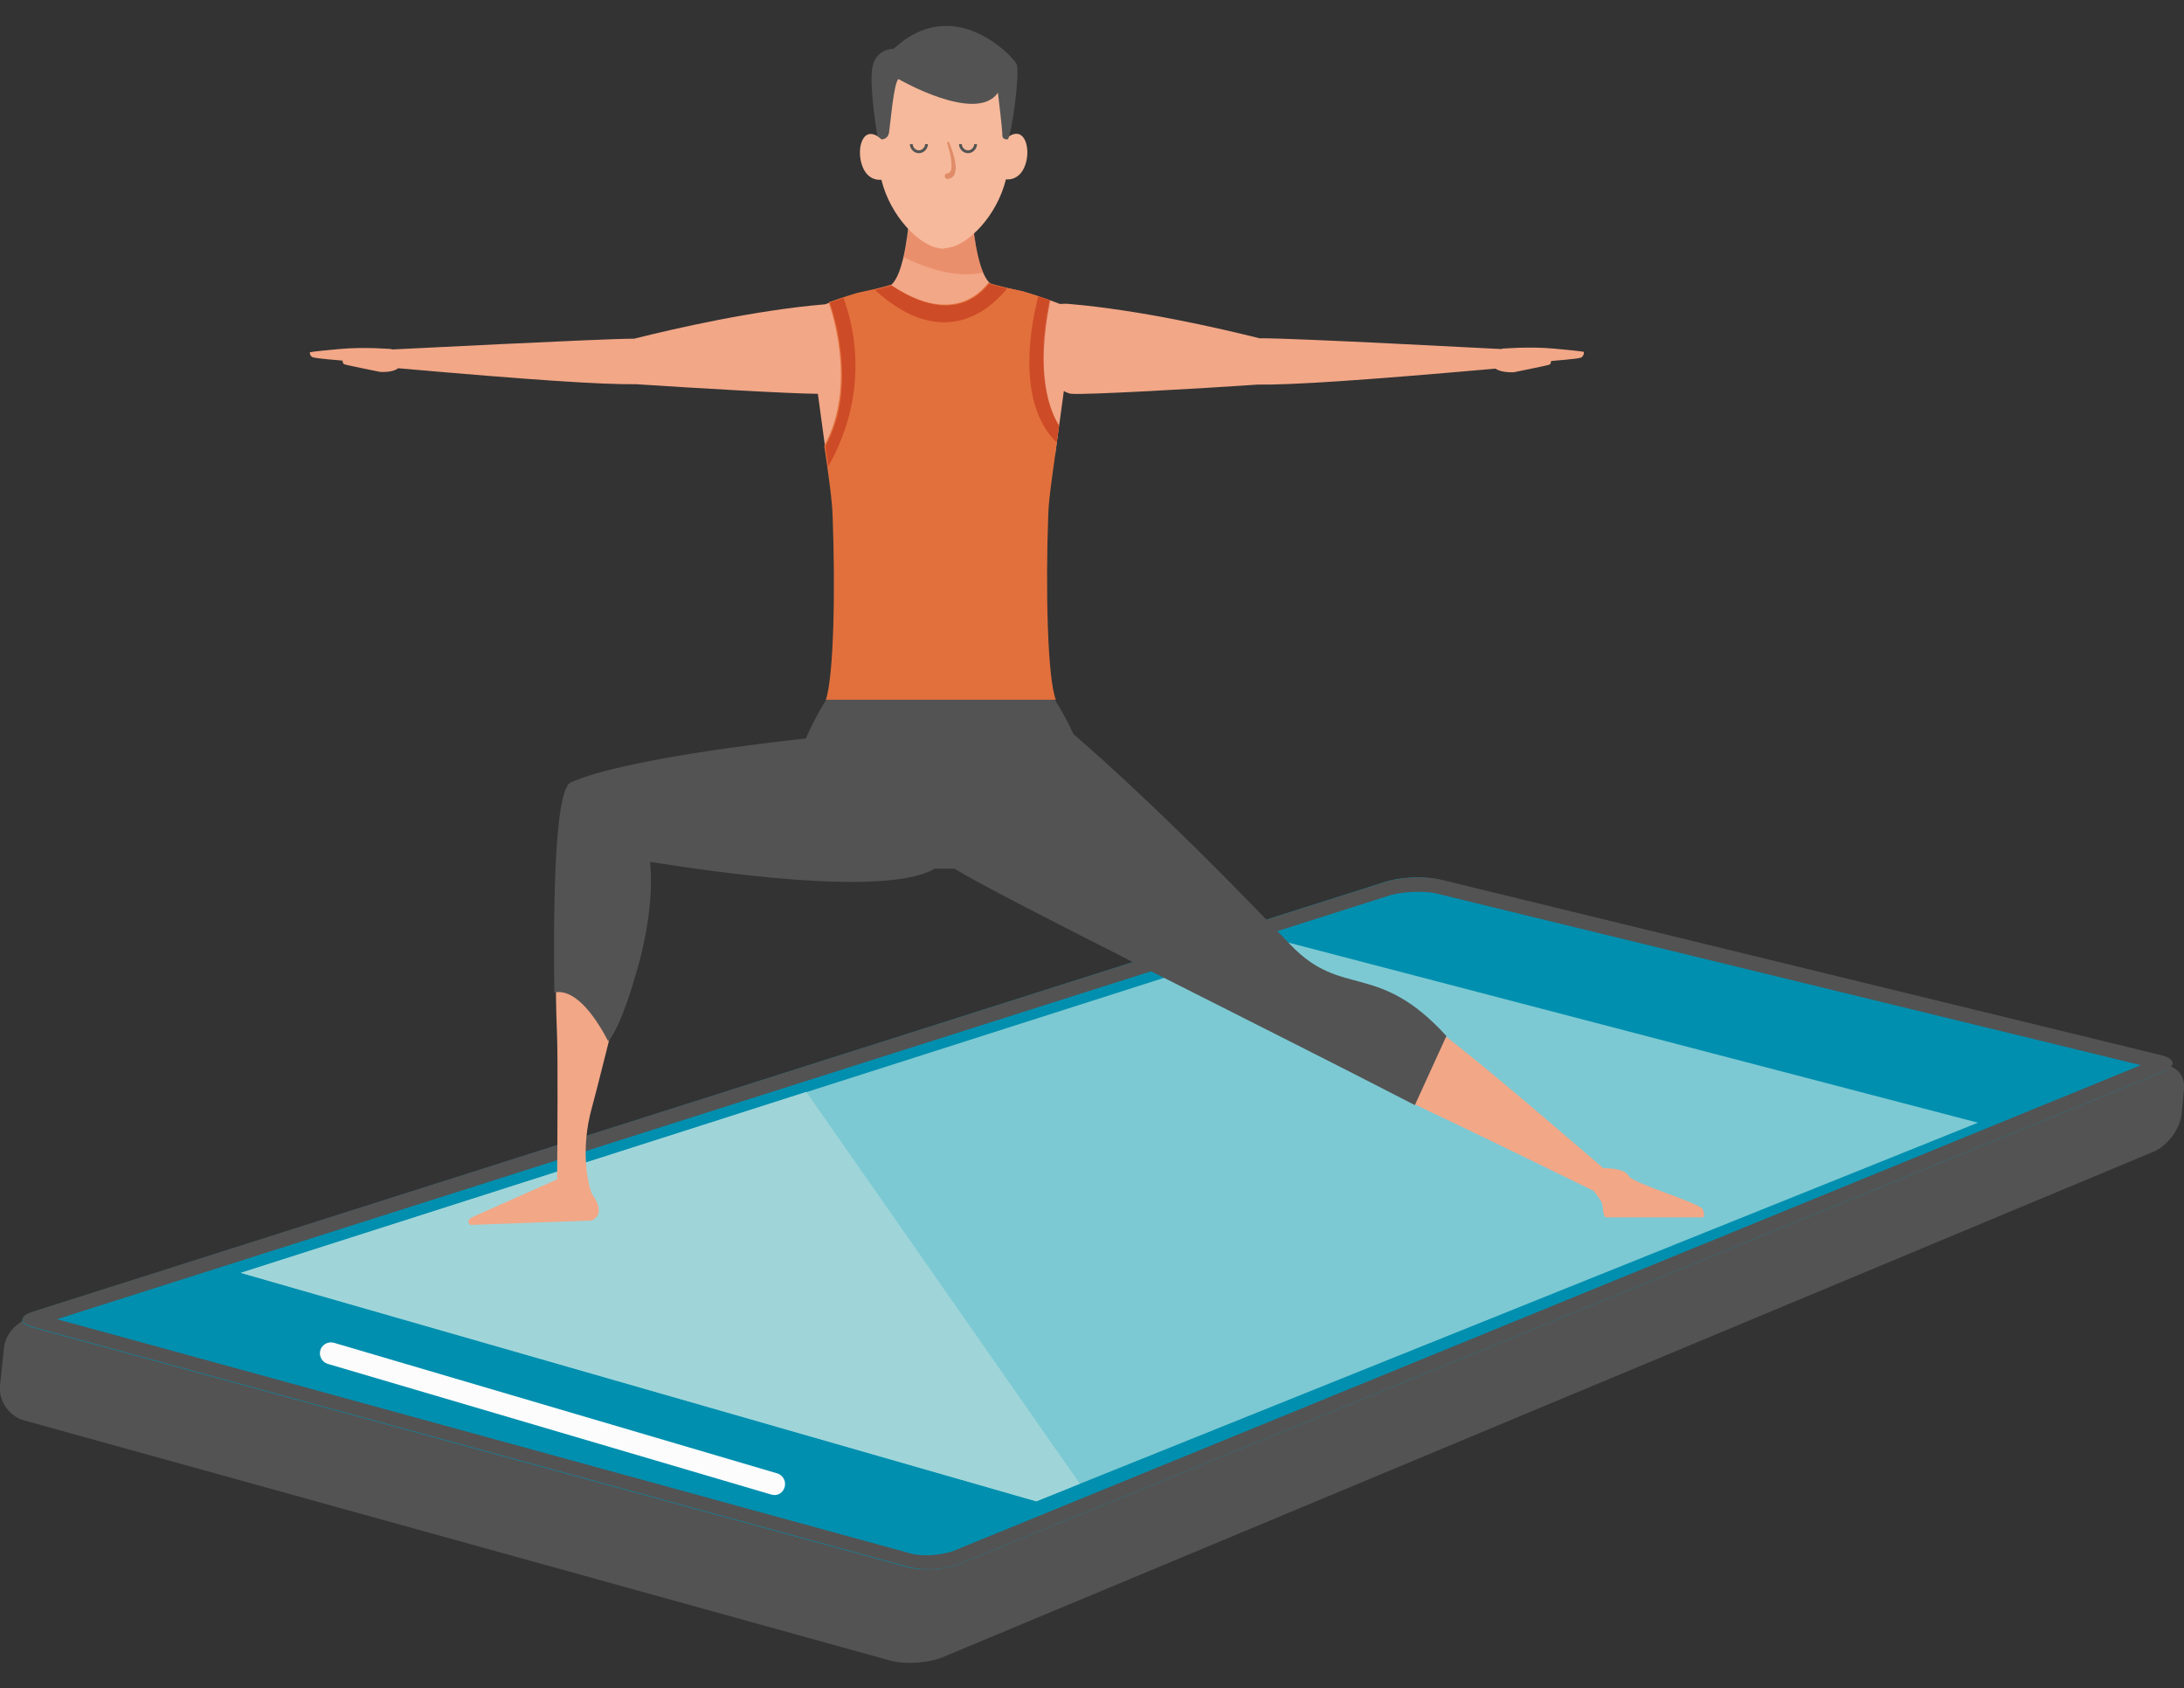 <?xml version="1.0" encoding="utf-8"?>
<!-- Generator: Adobe Illustrator 25.2.1, SVG Export Plug-In . SVG Version: 6.00 Build 0)  -->
<svg version="1.1" id="Layer_1" xmlns="http://www.w3.org/2000/svg" xmlns:xlink="http://www.w3.org/1999/xlink" x="0px" y="0px"
	 viewBox="0 0 546.9 422.7" style="enable-background:new 0 0 546.9 422.7;" xml:space="preserve">
<rect x="0" y="0" width="546.9" height="422.7" fill="#333333" stroke="none"/>
<style type="text/css">
	.st0{fill:#535353;}
	.st1{fill:#008FAF;}
	.st2{fill:#7CC9D3;}
	.st3{fill:#9FD5D9;}
	.st4{fill:#FCFCFC;}
	.st5{fill:#F2A787;}
	.st6{opacity:0.4;fill:#E06D45;enable-background:new    ;}
	.st7{fill:#E2703C;}
	.st8{opacity:0.6;fill:#BF3218;enable-background:new    ;}
	.st9{fill:#F6B99B;}
	.st10{fill:#E08C68;}
	.st11{fill:none;stroke:#535353;stroke-width:0.713;stroke-miterlimit:10;}
</style>
<g>
	<g>
		<path class="st0" d="M540.8,266.7c3.7-0.4,6.5,2.3,6.1,6l-0.6,6.3c-0.4,3.7-3.6,8-7.1,9.4L235.9,415c-3.5,1.4-9.3,1.8-12.9,0.8
			L5.9,355.6c-3.6-1-6.3-4.9-5.9-8.6l1-9.6c0.4-3.7,3.8-7.1,7.5-7.6L540.8,266.7z"/>
		<g>
			<path class="st1" d="M240.2,391.6c-3.5,1.4-9.3,1.8-12.9,0.8l-219-60c-3.6-1-3.6-2.7-0.1-3.9l339-107.8c3.6-1.1,9.5-1.4,13.2-0.4
				l180.6,44c3.6,0.9,3.8,2.8,0.3,4.2L240.2,391.6z"/>
			<path class="st0" d="M355,223.3c1.8,0,3.4,0.1,4.6,0.4l176.5,43L238.8,388.3c-1.6,0.6-4.2,1.1-6.7,1.1c-1.5,0-2.9-0.1-3.9-0.4
				L14.3,330.3l334-106.2C350.1,223.6,352.5,223.3,355,223.3 M355,219.7c-2.8,0-5.6,0.4-7.7,1L8.3,328.4c-3.6,1.1-3.6,2.9,0.1,3.9
				l219,60c1.4,0.4,3.1,0.6,4.9,0.6c2.9,0,5.9-0.5,8.1-1.4l301.1-123.1c3.5-1.4,3.4-3.3-0.3-4.2l-180.6-44
				C358.9,219.8,357,219.7,355,219.7L355,219.7z"/>
		</g>
		<g>
			<g>
				<polygon class="st2" points="60.3,318.7 259.5,375.9 495.3,281.1 320.7,235.5 				"/>
			</g>
		</g>
		<polygon class="st3" points="201.9,273.4 60.3,318.7 259.5,375.9 270.4,371.5 		"/>
		<g>
			<path class="st4" d="M193.6,374.3c-0.1,0-0.4-0.1-0.5-0.1l-111-32.7c-1.4-0.4-2.3-1.9-1.9-3.4c0.4-1.4,1.9-2.3,3.4-1.9l111,32.7
				c1.4,0.4,2.3,1.9,1.9,3.4C196.1,373.7,194.9,374.5,193.6,374.3z"/>
		</g>
	</g>
	<g>
		<g>
			<path class="st5" d="M148.2,277.4c1.5-5.5,3.1-12.2,4.6-18c-1.4-1.9-2.4-4.1-2.7-6.6c-0.3-1.8-0.6-3.6-1.1-5.4
				c-0.1-0.1-0.1-0.2-0.1-0.4c-0.1-0.3-0.3-0.5-0.4-0.8c-0.1-0.2-0.4-0.4-0.6-0.5s-0.5-0.3-0.7-0.4c-0.1-0.1-0.3-0.1-0.4-0.1
				c-0.3,0-0.5,0-0.8,0c-2.3,0-4.6,0.1-6.8,0.3c0,6.2,0.2,11.6,0.3,14c0.2,5.5,0.1,26.5,0,35.8l0,0c0,0-10.4,4.6-20.7,9.2
				c0,0-2.7,1.1-0.9,2.2l30.2-1.1c0,0,4.1-1.2,0.1-6.7C147.2,296.3,145.3,287.9,148.2,277.4z"/>
			<path class="st5" d="M426.4,302.8c-0.7-1.6-17.5-6.5-18.5-8.3c-1-1.8-4.3-2-6.4-2c-6.7-5.7-30.5-26.4-41.6-34.6l-8.4,17.3
				c16.3,7.7,30.9,14.8,47.6,23c0.2,0.2,1.3,1.7,1.9,2.7c0.6,1.1,0.2,3.4,1.1,3.9h24.3C426.4,305,427.1,304.4,426.4,302.8z"/>
		</g>
		<path class="st0" d="M354.3,276.7l7.9-17.3c-17.2-18.9-26.1-9.3-39-22.8c-28.2-29.6-46.5-46-54.4-52.8c-2.9-6.4-6.2-10.9-6.2-10.9
			l-25.3-1.6h-0.4l-29,2.4c0,0-3.3,4.6-6.1,11.2c-9.3,1-45,5.1-58.4,10.8c-0.1,0-0.1,0.1-0.1,0.1c-5.1,0.2-4.6,40.3-4.5,52.7
			c5.8-1.2,11.1,7.6,13.5,12.2c3.4-3.9,6.8-16.4,6.8-16.4s5-15.1,3.7-28.5c47.9,7.6,65.5,5.2,71.2,1.7l0,0h5
			C250.6,224.7,315.8,256.8,354.3,276.7z"/>
		<g>
			<g>
				<path class="st5" d="M396.6,88.1c0,0-0.6-0.2-7.3-0.8c-6.2-0.6-13.2,0-13.2,0l0,0.1c-0.9,0-52.4-2.8-60.7-2.7
					c-10.4-2.6-30.1-7.1-47.7-8.6c-0.8-0.1-1.6,0-2.3,0c-3.8-1.5-9.2-3.1-9.2-3.1c-6.8-1.4-8.2-2-8.2-2c-5.4-4.5-5.3-32-5.3-32
					l-14.3,0.4c0,0,0.1,27.5-5.3,32c0,0-1.4,0.6-8.2,2c0,0-4.6,1.4-8.3,2.8c0,0-0.1,0-0.1,0c-17.6,1.5-37.3,6-47.7,8.6
					c-8.2,0-59.8,2.7-60.7,2.7l0-0.1c0,0-7-0.6-13.2,0c-6.7,0.6-7.3,0.8-7.3,0.8s-0.1,0.8,0.6,1.2c0.8,0.4,7,0.8,7.6,0.9
					c0,0-0.1,0.6,0.4,0.9c0.4,0.2,8.9,1.9,8.9,1.9s3.1,0.3,4.6-0.9c33,2.9,50.6,4.1,59.6,4c13.5,0.9,39.1,2.4,45.5,2.4
					c0.7,5.1,1.4,10.4,2.1,15.4h57.3c0.7-5.2,1.5-10.8,2.2-16.1c0.7,0.4,1.4,0.7,2,0.7c3.6,0.3,32-1.3,46.5-2.3
					c9,0.1,26.6-1.1,59.6-4c1.5,1.1,4.6,0.9,4.6,0.9s8.5-1.7,8.9-1.9c0.4-0.2,0.4-0.9,0.4-0.9c0.6-0.1,6.8-0.5,7.6-0.9
					C396.8,88.9,396.6,88.1,396.6,88.1z"/>
				<path class="st6" d="M246.2,68.2c-1.5-3.5-2.3-9.1-2.8-14.4L228.1,51c-0.3,4.5-0.9,9.4-1.8,13.4C231,66.7,239,69.9,246.2,68.2z"
					/>
				<path class="st7" d="M208.5,129.2c0.7,18.4,0.3,40.1-1.7,46h57.6c-2.1-5.4-2.6-27.5-1.9-46.4c0.1-4.5,1.6-13.3,2.7-22.3
					c-2.3-3.6-6.2-12.9-2.4-31.4c-3.4-1.2-6.8-2.2-6.8-2.2c-6.8-1.4-8.2-2-8.2-2c-0.1-0.1-0.1-0.1-0.2-0.2
					c-9.8,12.3-24.4,0.4-24.6,0.6c0,0-1.4,0.6-8.2,2c0,0-3.8,1.1-7.3,2.4c0,0,7.6,20.3-1.1,35.9C207.5,119,208.4,125.5,208.5,129.2z
					"/>
				<path class="st8" d="M252.2,72.2c-3.4-0.8-4.2-1.1-4.2-1.1c-0.1-0.1-0.1-0.1-0.2-0.2c-9.8,12.3-24.4,0.4-24.6,0.6
					c0,0-0.8,0.3-4.1,1.1C236.8,88.8,248.9,76.4,252.2,72.2z"/>
				<path class="st8" d="M211.2,74.6c-1.1,0.4-2.3,0.8-3.4,1.2c0,0,7.6,20.3-1.1,35.9c0.2,1.8,0.5,3.5,0.7,5.1
					C218.3,97.5,213.4,80.4,211.2,74.6z"/>
				<path class="st8" d="M263,75.2c-1-0.4-2.1-0.7-3-1c-1.6,6.1-5.9,26.4,4.6,36.6c0.2-1.4,0.4-2.8,0.6-4.2
					C262.9,103,259.2,93.7,263,75.2z"/>
			</g>
			<g>
				<g>
					<g>
						<g>
							<g>
								<g>
									<g>
										<g>
											<g>
												<g>
													<g>
														<g>
															<g>
																<path class="st9" d="M251.8,34.8c0,0,1.6-15.6-6.3-20.8c-2.2-1.5-5.6-2.4-9.2-2.5v0.1c-3.6,0.1-6.9,1-9.2,2.5
																	c-8,5.3-6.3,20.8-6.3,20.8c-4.6-4.1-6.4,2-5,6.3c1.4,4.4,4.9,3.8,4.9,3.8c2.3,9.3,9.5,16.3,14.2,17.1
																	c0.5,0.1,0.9,0.1,1.4,0.2v-0.1c0.4-0.1,0.9-0.1,1.4-0.2c4.7-0.8,11.9-7.8,14.2-17.1c0,0,3.5,0.6,4.9-3.8
																	C258.2,36.9,256.4,30.8,251.8,34.8z"/>
															</g>
															<g>
																<g>
																	<path class="st10" d="M237.6,35.5c0.6,1.4,1.1,2.9,1.5,4.5c0.1,0.8,0.3,1.6,0.2,2.5c-0.1,0.4-0.1,0.9-0.4,1.4
																		c-0.1,0.2-0.4,0.4-0.6,0.6c-0.2,0.1-0.5,0.2-0.8,0.3c-0.4,0.1-0.8-0.1-0.9-0.5c-0.1-0.4,0.1-0.8,0.5-0.9
																		c0.1,0,0.1,0,0.2,0l0,0c0.4,0,0.7-0.4,0.9-1c0.1-0.6,0.1-1.4,0-2.1c-0.1-1.5-0.6-3-1-4.4l0,0
																		c-0.1-0.1,0-0.2,0.1-0.3C237.5,35.4,237.6,35.4,237.6,35.5z"/>
																</g>
															</g>
														</g>
													</g>
												</g>
											</g>
										</g>
									</g>
								</g>
							</g>
						</g>
					</g>
				</g>
			</g>
			<g>
				<g>
					<path class="st11" d="M244.3,36.1c0,1-0.9,1.9-1.9,1.9s-1.9-0.9-1.9-1.9"/>
				</g>
				<g>
					<path class="st11" d="M232,36.1c0,1-0.9,1.9-1.9,1.9c-1,0-1.9-0.9-1.9-1.9"/>
				</g>
			</g>
			<path class="st0" d="M220.8,34.9c0,0,1.5,0,1.8-1.6c0.3-1.6,1.2-12.8,2.4-13.5c0,0,19.5,11.3,24.9,3.4c0,0,1.1,9.3,1.1,10.3
				c-0.1,1.1,0.4,1.4,1.3,1.4c0.9-0.1,3.3-17.1,2.2-19c-1.1-2-15.7-17.6-30.7-3.7c0,0-4.7-0.1-5.4,5s1.3,16.8,1.3,16.8L220.8,34.9z"
				/>
		</g>
	</g>
</g>
</svg>
